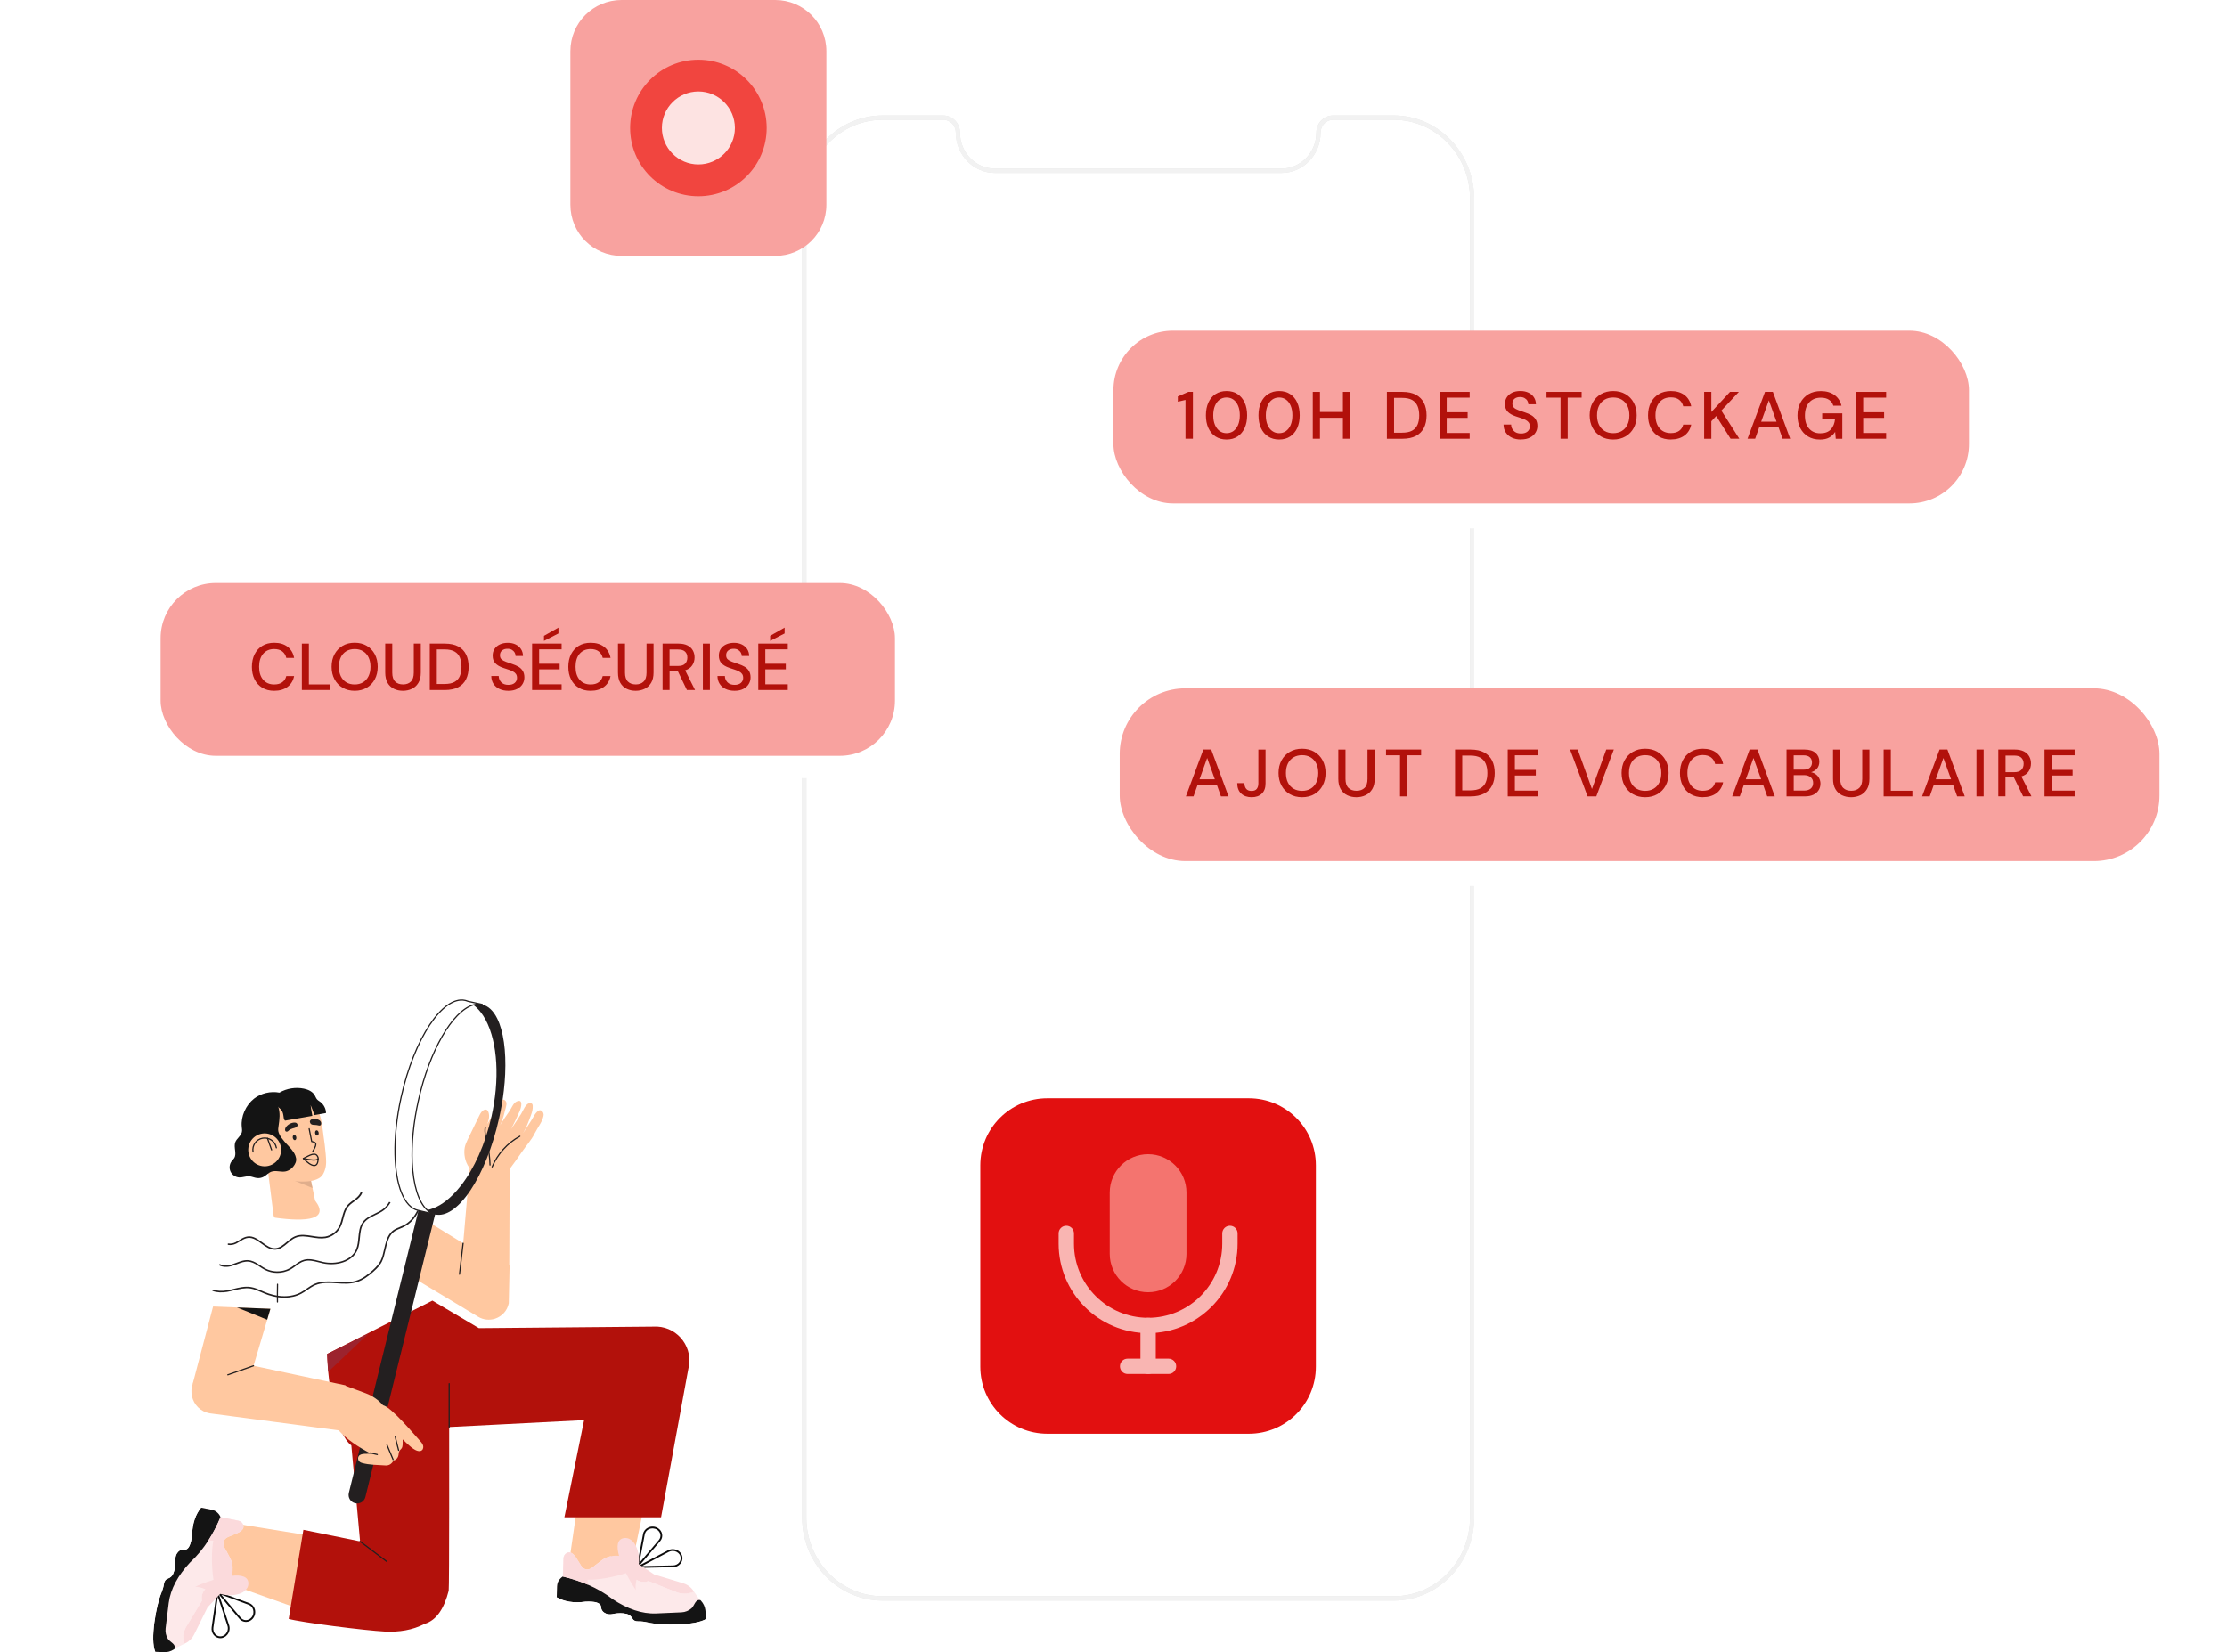 <?xml version="1.0" encoding="UTF-8"?> <svg xmlns="http://www.w3.org/2000/svg" xmlns:xlink="http://www.w3.org/1999/xlink" id="Calque_2" data-name="Calque 2" viewBox="0 0 560.71 416.09"><defs><style> .cls-1 { fill: #f4746f; } .cls-1, .cls-2, .cls-3, .cls-4 { fill-rule: evenodd; } .cls-5 { fill: #ffc8a0; } .cls-6 { fill: #231f20; } .cls-2 { fill: #f1453f; } .cls-7 { opacity: .8; } .cls-7, .cls-8, .cls-9, .cls-10, .cls-11, .cls-12 { fill: #fff; } .cls-13 { fill: #9c232e; } .cls-14 { fill: #fbdadc; } .cls-15 { fill: #fde9ea; } .cls-16 { fill: #0c0b0b; } .cls-17 { fill: #141414; } .cls-18 { fill: none; stroke: #231f1f; stroke-linecap: round; stroke-linejoin: round; stroke-width: .3px; } .cls-3 { fill: #f9b5b2; } .cls-19 { fill: #b2110b; } .cls-9 { filter: url(#drop-shadow-1); } .cls-10 { filter: url(#drop-shadow-3); } .cls-11 { filter: url(#drop-shadow-2); } .cls-12 { filter: url(#drop-shadow-4); } .cls-4 { fill: #fde3e2; } .cls-20 { opacity: .7; } .cls-21 { fill: #d5d5d5; } .cls-22 { fill: #e0ae8c; } .cls-23 { fill: #f8a29f; } .cls-24 { fill: #fef6f7; } .cls-25 { fill: #e21010; } </style><filter id="drop-shadow-1" x="235.71" y="50.5" width="300" height="138" filterUnits="userSpaceOnUse"><feOffset dx="0" dy="8"></feOffset><feGaussianBlur result="blur" stdDeviation="18.29"></feGaussianBlur><feFlood flood-color="#000" flood-opacity=".75"></feFlood><feComposite in2="blur" operator="in"></feComposite><feComposite in="SourceGraphic"></feComposite></filter><filter id="drop-shadow-2" x="0" y="116.79" width="264" height="131" filterUnits="userSpaceOnUse"><feOffset dx="0" dy="7.37"></feOffset><feGaussianBlur result="blur-2" stdDeviation="16.86"></feGaussianBlur><feFlood flood-color="#000" flood-opacity=".75"></feFlood><feComposite in2="blur-2" operator="in"></feComposite><feComposite in="SourceGraphic"></feComposite></filter><filter id="drop-shadow-3" x="259.71" y="140.5" width="301" height="138" filterUnits="userSpaceOnUse"><feOffset dx="0" dy="8"></feOffset><feGaussianBlur result="blur-3" stdDeviation="18.29"></feGaussianBlur><feFlood flood-color="#000" flood-opacity=".75"></feFlood><feComposite in2="blur-3" operator="in"></feComposite><feComposite in="SourceGraphic"></feComposite></filter><filter id="drop-shadow-4" x="144.98" y="27.77" width="65" height="57" filterUnits="userSpaceOnUse"><feOffset dx="0" dy="2.57"></feOffset><feGaussianBlur result="blur-4" stdDeviation="5.87"></feGaussianBlur><feFlood flood-color="#000" flood-opacity=".75"></feFlood><feComposite in2="blur-4" operator="in"></feComposite><feComposite in="SourceGraphic"></feComposite></filter></defs><g id="Calque_1-2" data-name="Calque 1"><g><path class="cls-5" d="M136.85,280.57c-.03-.54-.59-1.11-1.08-.93-.9.34-1.5,1.78-1.99,2.52-.71,1.07-1.41,2.16-2.09,3.25.87-1.49,1.34-2.8,1.95-4.43.3-.8.56-1.64.49-2.52-.01-.17-.05-.35-.16-.47-.11-.12-.27-.17-.42-.18-1.18-.08-1.83,1.92-2.34,2.71-.82,1.29-1.67,2.57-2.53,3.84.79-1.5,1.52-3.03,2.19-4.6.38-.88.93-3.16-.81-2.35-.85.4-1.3,1.74-1.82,2.46-.83,1.15-1.61,2.33-2.35,3.54.78-1.45,1.08-3.07,1.51-4.68.1-.38.19-.79.06-1.18-.13-.39-.57-.73-.94-.61-.23.08-.37.3-.49.51-1.07,1.9-2.2,3.76-3.33,5.62.35-.96.62-1.92.31-2.9-.1-.3-.27-.63-.58-.72-.16-.05-.33-.02-.48.04-.64.24-.99.89-1.29,1.5-.98,1.98-1.95,3.98-2.9,5.98-.3.63-.6,1.28-.74,1.98-.32,1.63.06,3.64,1.09,5.06.05.07.11.14.17.21h-.03s-1.63,18.9-1.63,18.9l-11.17-6.87c-4.01-2.97-8.36,11.35-8.36,11.35l22.98,13.82.32.2c1.35.81,2.88.92,4.23.49,1.69-.55,3.09-1.95,3.48-3.9l.21-9.68-.09.03.11-24.16c1.06-1.44,2.12-2.89,3.12-4.37,1.08-1.59,2.34-2.87,3.21-4.66.59-1.21,2.28-3.37,2.21-4.8Z"></path><path class="cls-18" d="M123.91,293.87c1.37-3.26,3.87-6.02,6.98-7.71"></path><path class="cls-18" d="M122.19,283.86c-.24,1.35.17,2.72.48,4.05.42,1.8.65,3.64.71,5.49"></path><path class="cls-5" d="M80.1,406.9l-24.63-8.78h0s.47-14.94.47-14.94c0,0,21.53,3.47,24.37,3.93l-.21,19.79Z"></path><g><path class="cls-16" d="M64.18,405.34c-.2-.75-.71-1.33-1.4-1.59l-5.34-1.97-1.71-.63-.63-.23c-.07-.03-.16-.01-.22.03-.02.01-.03.03-.04.05-.02.03-.03.05-.04.08-.01.06,0,.11.03.16,0,0,.01.02.02.03l.3.36.06.07,5.06,5.99c.42.5,1,.77,1.64.78.65,0,1.28-.29,1.73-.81.55-.64.75-1.5.54-2.32ZM63.77,406.4c-.07.35-.23.69-.47.96-.36.42-.87.66-1.39.66-.5,0-.96-.22-1.3-.62l-4.88-5.78,6.89,2.54c.55.2.96.67,1.12,1.28.08.32.09.64.03.95Z"></path><path class="cls-16" d="M57.68,409.27l-2.49-7.55-.03-.1-.11-.32-.08-.24s-.05-.09-.08-.11c-.04-.03-.09-.05-.15-.04-.1,0-.18.08-.2.18h0s0,.06,0,.06l-.22,1.51-1.03,7.17c-.1.71.09,1.42.53,1.94.4.48.96.76,1.57.79.74.03,1.43-.31,1.9-.94.51-.67.65-1.55.39-2.35ZM57.33,410.49c-.06.31-.19.6-.39.86-.38.5-.94.78-1.53.76-.48-.02-.93-.24-1.25-.63-.36-.43-.51-1.01-.43-1.59l1.12-7.79,2.41,7.31c.12.35.14.72.06,1.08Z"></path><path class="cls-15" d="M59.47,386.24c-.06.02-.12.05-.18.07l-1.7.7c-.63.27-1.06.63-1.24,1.1-.25.62-.07,1.42.62,2.44l.99,1.9c.37.72.59,1.52.63,2.34l-3.46,2.7-1.27.99-1.87,1.46c-.1.08-.2.17-.29.26-.66.68-.99,1.65-.87,2.62l.04.32-3.91,6.45c-.75,1.23-.99,2.73-.67,4.12l.07.29-1.76.85-.68.44-.17.11c-.75.48-1.61.72-2.46.68l-2.18-.1c-1.35-3.01.23-11.68,1.5-14.74.31-.75.56-1.53.68-2.33.11-.75.44-1.19.97-1.35.59-.19,1.1-.62,1.36-1.22.44-1.03.57-2.1.57-3.18-.1-1.07.18-1.83.73-2.39.39-.4.94-.57,1.47-.5,1.16.14,1.7-1.39,1.98-3.61.09-3.09.92-5.33,2.27-6.97l2.71.54c.15.03.29.07.43.12,0,0,0,0,.01,0,.04.01.07.03.11.04.03.01.07.03.1.05.04.02.09.04.13.06.04.02.07.04.11.06.11.06.22.14.32.22.03.03.07.05.1.08.38.32.69.73.89,1.22l4.52.91c.53.11.98.47,1.17,1.01.34.92-.34,1.65-1.76,2.24Z"></path><path class="cls-17" d="M55.53,382.08c-.88,2.07-1.88,4.05-3.08,5.9-1.3,2.01-2.81,3.87-4.61,5.53-3.04,3.26-4.9,6.66-5.36,10.21-.28,2.26-.54,4.39-.78,6.34-.11.95.09,1.9.57,2.67.52.83,2.21,1.35,1.64,2.57l-.17.11c-.75.48-1.61.72-2.46.68l-2.18-.1c-1.35-3.01.23-11.68,1.5-14.74.31-.75.56-1.53.68-2.33.11-.75.44-1.19.97-1.35.59-.19,1.1-.62,1.36-1.22.44-1.03.57-2.1.57-3.18-.1-1.07.18-1.83.73-2.39.39-.4.94-.57,1.47-.5,1.16.14,1.7-1.39,1.98-3.61.09-3.09.92-5.33,2.27-6.97l2.71.54c.15.03.29.07.43.12,0,0,0,0,.01,0,.04.01.07.03.11.04.03.01.07.03.1.05.04.02.09.04.13.06.04.02.07.04.11.06.04.02.07.04.11.07.01,0,.03.02.04.03,0,0,.01,0,.02.01.01,0,.03.02.04.03.03.03.07.05.1.08.03.03.07.05.1.08.38.32.69.73.89,1.22Z"></path><path class="cls-8" d="M50.62,379.69c-1.35,1.64-2.18,3.88-2.27,6.97-.28,2.22-.82,3.75-1.98,3.61-.53-.07-1.08.1-1.47.5-.54.56-.83,1.32-.73,2.39,0,1.09-.13,2.16-.57,3.18-.26.6-.77,1.03-1.36,1.22-.52.17-.86.6-.97,1.35-.11.81-.37,1.59-.68,2.33-1.28,3.06-2.85,11.73-1.5,14.74l-1.57-.07c-.26-.01-.52-.04-.77-.09-1.15-.23-1.54-.72-2.32-1.65-.51-.61-.51-1.54,0-2.18l1.31-1.64c.43-.53.5-1.29.2-1.88l-.55-1.08c-.3-.58-.23-1.32.17-1.85l1.63-2.15c.4-.53.47-1.26.17-1.85l-.49-.96c-.34-.66-.21-1.48.31-2.01l1.05-1.07c.48-.49.63-1.24.38-1.87l-.66-1.66c-.22-.57-.13-1.23.24-1.72l1.66-2.15c.41-.53.48-1.27.18-1.86l-.49-.96c-.33-.65-.21-1.47.3-2l1.02-1.05c.5-.52.63-1.33.32-1.97l-.31-.63c-.39-.8-.09-1.8.66-2.24l1.61-.95c1.31-.78,2.2-1.02,3.56-.44l3.94,1.69Z"></path><path class="cls-14" d="M58.34,396.87c.2-.68.28-1.39.24-2.08-.05-.82-.26-1.61-.63-2.34l-.99-1.9c-.68-1.02-.86-1.82-.62-2.44.18-.47.61-.83,1.24-1.1l1.7-.7c.06-.02.12-.05.18-.07,1.41-.59,2.09-1.32,1.76-2.24-.2-.53-.65-.9-1.17-1.01l-4.52-.91c-.88,2.07-1.88,4.05-3.08,5.9.39,0,.82.02,1.27.03-.52,2.72-.44,6.7.03,9.86-2.15.66-4.02,1.43-4.66,1.8.64-.15,1.68.19,2.59.53-.66.68-.99,1.65-.87,2.62l.04.32-3.91,6.45c-.75,1.23-.99,2.73-.67,4.12l.07.29.39-.19c.92-.44,1.68-1.21,2.15-2.17l3.37-6.82,2.61-2.78.6-.63c1.09.3,2.18.48,3.42.29.81-.12,1.63-.3,2.32-.73.7-.43,1.26-1.14,1.33-1.96.16-2-1.75-2.42-4.2-2.16Z"></path></g><path class="cls-5" d="M79.33,302.36l-.05-.25-1.48-7.18-10.73-3.18,1.83,14.51.05.37c8.67,1.24,13.97.39,10.39-4.26Z"></path><path class="cls-8" d="M108.87,327.56l-26.5,13.43-1.02-3.34c-.49-1.6-1.55-2.96-2.98-3.82-2.95-1.78-5.77-3.92-8.45-6.38-.31-.29-.63-.58-.94-.88-.15-.14-.29-.28-.44-.42-.89-.87-1.77-1.77-2.64-2.7l-5.96-12.46c.67-.79,1.45-1.49,2.31-2.08l4.36-1.74.07-.03c11.27,3.53,18.02.36,13.84-5.53l4.81-1.92,6.5,6.21,2.64.85c2.33.75,3.96,2.85,4.12,5.29l.32,4.98,4.94,6.09c.22.27.46.52.72.74l4.3,3.7Z"></path><polygon class="cls-5" points="166.13 360.24 158.18 398.48 142.89 396.2 148.76 355.72 166.13 360.24"></polygon><path class="cls-8" d="M106.08,305.11l-4.11,15.43-6.45-1.83-.39-.11-3.8-1.08-1.39-2.58-.23-.42-3.53-6.57-.25-.47-3.55-6.61c1.86-1.86,4.87-1.62,8.49-.6.12.03.24.07.36.1,2.09.61,4.38,1.46,6.77,2.31.12.04.24.09.36.13,2.18.77,4.44,1.52,6.71,2.07.12.03.25.06.37.09.21.05.43.1.64.14Z"></path><path class="cls-19" d="M173.28,344.87l-6.84,37.25h-24.34l4.96-24.47-33.97,1.74s.05,40.57-.12,41.22c-1.12,4.38-2.99,7.43-6.05,8.34-3.1,1.61-6.47,2.11-10.02,1.94-4.78-.23-21.26-2.32-24.21-3.18l3.7-22.43,14.27,2.91-2.2-24.16c-4.04-3.15-5.9-15.52-6.09-23.05l26.5-13.43,11.71,6.94,44.89-.4c5.44.29,9.23,5.51,7.81,10.77Z"></path><polygon class="cls-22" points="78.21 297.04 72.21 296.57 78.68 299.2 78.21 297.04"></polygon><polygon class="cls-13" points="82.64 345.48 92.85 335.8 82.37 340.99 82.64 345.48"></polygon><g><path class="cls-16" d="M160.5,394.6c-.09-.04-.14-.14-.12-.24l1.53-8.04c.14-.73.63-1.32,1.34-1.64.77-.34,1.66-.29,2.38.15.58.36.98.93,1.08,1.57.1.63-.07,1.25-.5,1.74l-5.44,6.4c-.05.05-.11.08-.18.08-.03,0-.06,0-.09-.02ZM163.42,385.09c-.58.26-.97.74-1.08,1.32l-1.37,7.21,4.9-5.76c.34-.39.48-.89.4-1.38-.08-.51-.4-.97-.87-1.26-.32-.19-.67-.29-1.03-.31-.32-.01-.64.05-.94.18Z"></path><path class="cls-16" d="M160.43,394.72c-.03-.1.02-.2.11-.25l7.65-4.03c.74-.39,1.63-.39,2.38,0,.69.36,1.14.99,1.24,1.72.08.61-.11,1.21-.52,1.68-.45.52-1.11.83-1.83.84l-8.82.2s0,0-.01,0c-.1,0-.18-.07-.21-.17ZM168.4,390.83l-6.81,3.59,7.87-.18c.59-.01,1.14-.26,1.5-.69.33-.38.47-.85.41-1.33-.07-.59-.44-1.09-1-1.38-.29-.15-.6-.23-.92-.24-.36-.01-.72.07-1.05.24Z"></path><path class="cls-15" d="M177.89,407.66c-2.75,1.83-11.56,1.71-14.79.95-.79-.19-1.6-.3-2.41-.28-.76.02-1.24-.24-1.5-.73-.29-.55-.79-.98-1.43-1.14-1.08-.27-2.16-.22-3.24-.04-1.04.28-1.84.12-2.47-.32-.46-.32-.71-.83-.74-1.37-.05-1.16-1.65-1.45-3.89-1.36-3.07.42-5.41-.03-7.25-1.09l.09-2.76c0-.15.02-.3.05-.45,0,0,0,0,0,0,0-.02,0-.04.01-.06,0-.02,0-.04.01-.06,0-.04.02-.07.03-.11.01-.05.03-.09.04-.14.01-.03.02-.06.03-.09,0-.01,0-.02.01-.03,0-.01,0-.02.01-.03.01-.03.02-.06.03-.09.02-.04.03-.08.05-.12.02-.04.04-.08.06-.11.02-.04.04-.08.06-.11.25-.42.61-.8,1.05-1.08l.15-4.61c.02-.53.31-1.04.8-1.32.85-.48,1.68.07,2.5,1.36.03.05.07.11.1.16l.97,1.56c.37.58.8.94,1.29,1.04.65.14,1.41-.17,2.31-1.01l1.71-1.29c.65-.49,1.4-.83,2.2-1.01l3.24,2.97,1.18,1.09,1.75,1.6c.1.09.2.17.31.25.78.54,1.79.71,2.73.43l.31-.09,7.01,2.79c1.34.53,2.85.52,4.18-.02l.27-.11,1.13,1.6.55.6.14.15c.6.66.97,1.46,1.08,2.32l.26,2.17Z"></path><path class="cls-17" d="M177.89,407.66c-2.75,1.83-11.56,1.71-14.79.95-.79-.19-1.6-.3-2.41-.28-.76.02-1.24-.24-1.5-.73-.29-.55-.79-.98-1.43-1.14-1.08-.27-2.16-.22-3.24-.04-1.04.28-1.84.12-2.47-.32-.46-.32-.71-.83-.74-1.37-.05-1.16-1.65-1.45-3.89-1.36-3.07.42-5.41-.03-7.25-1.09l.09-2.76c0-.15.02-.3.05-.45,0,0,0,0,0,0s0,0,0,0c0-.02,0-.04.01-.06,0-.02,0-.04.01-.06,0-.04.02-.07.03-.11.01-.05.03-.09.04-.14.01-.03.02-.06.03-.09,0-.01,0-.02.01-.03,0-.01,0-.02.01-.03.01-.03.02-.06.03-.09.02-.04.03-.08.05-.12.02-.04.04-.08.06-.11.02-.04.04-.08.06-.11.25-.42.61-.8,1.05-1.08,2.19.52,4.31,1.19,6.33,2.06,2.2.95,4.28,2.14,6.21,3.64,3.72,2.46,7.37,3.74,10.95,3.6,2.28-.1,4.42-.19,6.38-.28.95-.04,1.85-.4,2.54-1.01.74-.65.97-2.41,2.26-2.04l.14.15c.6.66.97,1.46,1.08,2.32l.26,2.17Z"></path><path class="cls-8" d="M178.11,410c-.04,1.17-.46,1.64-1.24,2.56-.51.61-1.43.76-2.15.36l-1.83-1.02c-.6-.33-1.35-.28-1.89.12l-.97.72c-.53.39-1.26.45-1.85.14l-2.39-1.25c-.59-.31-1.32-.25-1.85.14l-.86.65c-.59.44-1.43.45-2.04.02l-1.23-.86c-.56-.39-1.32-.42-1.9-.06l-1.53.92c-.52.32-1.19.33-1.73.04l-2.39-1.28c-.59-.32-1.33-.26-1.86.13l-.87.65c-.59.44-1.42.45-2.03.03l-1.2-.83c-.6-.41-1.41-.41-2,.01l-.57.41c-.72.51-1.76.39-2.32-.28l-1.2-1.43c-.98-1.16-1.37-2-1.02-3.44l1.02-4.17c1.84,1.06,4.18,1.51,7.25,1.09,2.24-.09,3.83.19,3.89,1.36.02.54.27,1.05.74,1.37.64.44,1.43.6,2.47.32,1.07-.18,2.15-.23,3.24.04.64.16,1.14.59,1.43,1.14.25.49.73.75,1.5.73.81-.02,1.62.1,2.41.28,3.23.75,12.04.88,14.79-.95l.19,1.57c.03.26.04.52.03.77Z"></path><path class="cls-14" d="M174.49,400.48c-.59-.83-1.47-1.45-2.49-1.76l-7.28-2.2-3.17-2.12-.72-.48c.11-1.13.11-2.23-.28-3.42-.25-.78-.57-1.56-1.1-2.17-.54-.62-1.33-1.05-2.15-.99-2,.17-2.1,2.13-1.44,4.5-.71-.09-1.41-.05-2.09.1-.8.18-1.55.52-2.2,1.01l-1.71,1.29c-.89.84-1.66,1.15-2.31,1.01-.49-.1-.92-.46-1.29-1.04l-.97-1.56c-.03-.06-.07-.11-.1-.16-.82-1.3-1.65-1.85-2.5-1.36-.49.28-.78.79-.8,1.32l-.15,4.6c2.19.52,4.31,1.19,6.33,2.06-.05-.39-.11-.81-.18-1.26,2.77.07,6.68-.67,9.72-1.66,1,2.01,2.08,3.72,2.54,4.3-.26-.61-.09-1.68.09-2.64.78.54,1.79.71,2.73.43l.31-.09,7.01,2.79c1.34.53,2.85.52,4.18-.02l.27-.11-.25-.35Z"></path></g><line class="cls-18" x1="90.66" y1="388.2" x2="97.36" y2="393.25"></line><line class="cls-18" x1="116.6" y1="313.12" x2="115.69" y2="320.9"></line><line class="cls-18" x1="113.09" y1="359.4" x2="113.09" y2="348.47"></line><path class="cls-5" d="M81.44,285.97c.23,1.54.43,3.09.56,4.64.12,1.44.26,2.77-.24,4.16-.23.64-.54,1.3-1.09,1.71-.56.43-1.24.68-1.92.84-.39.09-.8.15-1.2.19-.14.01-.29.03-.43.03-1.12.07-2.33.03-3.43-.19-1.08-.22-2.1-.65-3.12-1.06-2.01-.8-3.94-1.89-5.53-3.4-2.01-1.9-3.5-4.68-3.71-7.5-.18-2.39.58-4.88,2.2-6.59,1.47-1.55,3.61-2.48,5.6-3.08,1.05-.32,2.31-.38,3.4-.44,1.63-.09,3.05.16,4.54.84,1.36.63,2.48,2.41,3.09,3.73.85,1.84,1,4.13,1.29,6.11Z"></path><path class="cls-6" d="M74.6,286.4c.06.36-.08.69-.33.74-.25.04-.5-.22-.56-.58-.06-.36.08-.69.33-.74.25-.04.5.22.56.58Z"></path><path class="cls-6" d="M80.23,285.25c.06.36-.08.69-.33.74s-.5-.22-.56-.58c-.06-.36.08-.69.33-.74.25-.04.5.22.56.58Z"></path><path class="cls-6" d="M73.72,284.18c.25-.07.5-.11.74-.23.23-.11.44-.32.46-.57.03-.29-.19-.56-.47-.64-.12-.03-.25-.04-.38-.03-.85.05-1.65.52-2.13,1.22-.24.36-.29,1.19.36,1.06.2-.04.37-.28.53-.39.27-.19.57-.33.89-.42Z"></path><path class="cls-6" d="M78.04,282.57c.02.23.15.45.34.57.27.17.62.15.94.17.28.01.57.05.84.12.13.03.27.07.39.04.14-.04.25-.17.29-.31.09-.27,0-.59-.18-.81-.18-.22-.45-.37-.73-.45-.59-.19-1.98-.25-1.91.69Z"></path><path class="cls-17" d="M70.05,278.69c.1.27.36.42.57.61.44.4.65,1,.73,1.6.06.47.07,1.01.42,1.32.03,0,.06,0,.09-.01l6.78-1.19c-.17-.9-.33-1.81-.44-2.72.36.83.65,1.61.95,2.47.04,0,.02.06.06.05l2.87-.51c0-1.08-.58-2.17-1.44-2.81-.28-.21-.6-.38-.83-.65-.25-.3-.38-.68-.57-1.02-.56-.95-1.65-1.43-2.7-1.65-2.1-.44-4.33-.08-6.19.99-2.18-.42-4.63.14-6.38,1.51-2.07,1.63-3.36,4.46-3.1,7.09.05.46.13.92.02,1.36-.23.99-1.3,1.58-1.65,2.54-.47,1.27.44,2.82-.26,3.97-.17.29-.43.51-.64.78-.57.74-.69,1.79-.29,2.64.39.84,1.28,1.43,2.21,1.47.84.03,1.65-.35,2.48-.29.66.04,1.28.36,1.95.44.57.07,1.16-.04,1.67-.31.69-.36,1.22-1.01,1.94-1.28,1.1-.41,2.34.12,3.49-.06,1.02-.16,1.89-.87,2.41-1.76.18-.31.32-.65.36-1.01.05-.41-.05-.82-.19-1.21-.46-1.19-1.41-2.06-2.25-2.99-.75-.83-1.85-2.07-2.05-3.2-.07-.41,0-.82.06-1.23.25-1.67.47-3.36-.09-4.96Z"></path><circle class="cls-5" cx="66.65" cy="289.58" r="4.14" transform="translate(-230.43 282.85) rotate(-75.74)"></circle><path class="cls-18" d="M63.71,290.1c-.29-1.62.8-3.17,2.42-3.45,1.62-.29,3.17.8,3.45,2.42"></path><path class="cls-18" d="M77.84,284.27l.64,3.22c.78.17,1.73.17.26,2.48"></path><path class="cls-18" d="M76.38,291.75c2,2.07,3.79,2.72,3.71-.19-.54-1.74-2.22-.53-3.71.19Z"></path><path class="cls-18" d="M80.1,291.84c-.5.53-2.04.27-3.72-.09"></path><line class="cls-18" x1="67.34" y1="286.68" x2="68.38" y2="289.58"></line><path class="cls-6" d="M105.42,304.61l-17.59,71.37c-.28,1.15.42,2.32,1.57,2.6h0c1.15.28,2.32-.42,2.6-1.57l17.55-71.18-4.13-1.21Z"></path><path class="cls-5" d="M106.48,363.93c-.16-.45-.5-.82-.83-1.17-1.06-1.11-7.01-8.33-9.22-8.87-1.17-1.35-2.66-2.38-4.33-3l-5.11-1.9.02-.1-30.69-6.52-5.49,3.36c-.06.03-.11.07-.17.1-4.21,2.77-2.74,9.31,2.24,10.12l32.37,4.28c1.92,2.17,4.91,4.22,8.17,5.89-.84.06-2.59-.21-3.12.61-.22.35-.22.82.01,1.16.18.28.49.45.8.54,1.82.53,3.97.49,5.85.63,1.07.08,1.61-.42,2.17-1.27.48-.08.86-.47,1.06-.91.2-.44.12-1.04.34-1.44.19-.35.58-.54.72-.98.1-.32.11-.65.11-.98,0-.32,0-.64,0-.97.57.57,1.02.98,1.21,1.15.62.56,1.24,1.12,1.97,1.51.52.28,1.21.45,1.66.08.37-.3.43-.87.27-1.33Z"></path><path class="cls-5" d="M68.99,326.57l-.23.78-.67,2.27-5.19,17.51-14.37,1.34,5.13-19.46,3.3-12.02c.36-2.18,1.3-4.15,2.66-5.76.71-.84,1.54-1.59,2.45-2.21,1.35-.91,2.89-1.55,4.55-1.86.06-.01.12-.02.17-.03.06-.01.12-.02.19-.03.73-.29,3.66,6.6,3.82,6.78l-1.81,12.69Z"></path><path class="cls-8" d="M73,313.01l-3.08,14.43-.48,2.23-1.36-.06s-15.47-.61-15.47-.61c1.43-5.21,2.36-11.29,5.1-15.97,1.02-1.75,2.68-3.26,4.35-4.39,1.35-.91,6.83-2.39,6.83-2.39l4.1,6.76h0Z"></path><g><path class="cls-6" d="M91.22,300.37c-.09.23-.2.45-.34.66-.44.67-1.1,1.15-1.73,1.61-.15.11-.29.21-.44.32-.33.25-.71.56-1.02.94-.66.81-.92,1.82-1.2,2.89-.08.32-.17.65-.27.98-.02.06-.04.12-.06.18-.16.49-.32.89-.52,1.25-.75,1.36-2.16,2.37-3.69,2.62-1.13.19-2.3,0-3.43-.18-1.45-.24-2.83-.46-4.1.07-.6.25-1.12.65-1.6,1.05-.13.11-.27.22-.4.34-.91.77-1.84,1.57-3.06,1.64-.06,0-.12,0-.18,0-1.26,0-2.33-.78-3.37-1.54-1.11-.81-2.16-1.57-3.39-1.43-.64.07-1.22.4-1.75.72-.09.05-.18.11-.26.16-.29.18-.59.37-.9.53-.65.33-1.41.47-2.04.35-.1-.02-.17-.12-.15-.22.02-.1.12-.17.22-.15.54.1,1.23-.03,1.8-.32.3-.15.59-.33.87-.51.09-.06.18-.11.27-.17.54-.33,1.18-.69,1.9-.78,1.37-.16,2.53.69,3.65,1.5,1.08.79,2.1,1.54,3.3,1.46,1.09-.07,1.94-.79,2.84-1.55.13-.11.27-.23.41-.34.5-.42,1.06-.84,1.7-1.11,1.37-.57,2.86-.33,4.3-.1,1.1.18,2.23.36,3.3.18,1.42-.24,2.73-1.17,3.42-2.43.2-.37.38-.8.54-1.36.02-.06.04-.12.05-.18.07-.26.14-.52.21-.78.28-1.06.56-2.16,1.28-3.04.33-.41.73-.73,1.08-1,.15-.11.29-.22.44-.33.63-.46,1.23-.89,1.63-1.51.12-.18.21-.36.29-.56.12.03.24.07.36.1Z"></path><path class="cls-6" d="M98.35,302.81c-.43.77-.98,1.44-1.65,1.95-.66.51-1.43.88-2.17,1.23-.37.18-.75.36-1.11.56-.84.46-1.39.91-1.79,1.46-.75,1.03-.87,2.31-1,3.67-.1,1.03-.2,2.1-.6,3.07,0,.02-.02.05-.03.07-.02.04-.04.09-.06.13-.64,1.37-1.87,2.41-3.57,2.98-1.53.52-3.37.61-5.04.25-.34-.07-.7-.16-1.04-.25-1.23-.31-2.5-.64-3.69-.3-.79.22-1.45.71-2.15,1.22-.38.27-.76.56-1.17.8-.54.32-1.14.55-1.76.71-.55.14-1.13.21-1.69.21-1.08,0-2.16-.25-3.11-.73-.47-.24-.93-.54-1.36-.83-.75-.5-1.47-.97-2.28-1.17-.13-.03-.27-.06-.41-.08-1.04-.13-2.03.25-3.07.65-.4.15-.81.31-1.22.43-1.1.33-2.29.29-3.12-.12-.09-.05-.13-.16-.09-.25.05-.09.16-.13.25-.09.74.36,1.83.4,2.84.09.4-.12.8-.27,1.19-.42,1.04-.4,2.12-.81,3.25-.67.16.02.31.05.46.09.87.22,1.64.73,2.39,1.22.43.28.87.58,1.33.81,1.36.69,3.01.87,4.54.49.59-.14,1.14-.37,1.66-.67.39-.23.77-.51,1.14-.78.7-.51,1.41-1.03,2.27-1.27,1.29-.37,2.61-.03,3.89.3.34.09.68.17,1.02.25,3.05.66,6.97-.22,8.24-3.15,0-.02.02-.04.02-.06.01-.03.02-.05.03-.08.36-.89.45-1.9.54-2.88.13-1.35.26-2.74,1.07-3.85.43-.6,1.02-1.08,1.92-1.57.37-.2.75-.39,1.13-.57.73-.35,1.48-.71,2.11-1.19.61-.47,1.12-1.07,1.52-1.78.12.04.24.09.36.13Z"></path><path class="cls-6" d="M105.43,304.97c-.85,1.81-2.15,3.22-3.7,4-.32.16-.65.29-.96.43-.4.16-.82.34-1.2.55-.41.23-.76.54-1.06.93-.79,1.02-1.12,2.47-1.44,3.86-.25,1.1-.49,2.14-.93,3.01-.01.03-.03.05-.04.08-.17.32-.37.61-.58.89-.44.57-.96,1.07-1.48,1.53-1.11.99-2.62,2.2-4.43,2.71-1.57.44-3.23.34-4.84.23-1.92-.12-3.73-.23-5.4.48-.7.3-1.35.75-1.98,1.18-.49.34-1.01.7-1.55.98-1.23.65-2.67.99-4.22.99-.5,0-1.01-.03-1.53-.1-.48-.06-.98-.16-1.49-.28-.68-.17-1.36-.39-2.02-.67-.28-.11-.56-.24-.83-.36-.87-.38-1.76-.77-2.69-.91-1.37-.21-2.78.13-4.14.46-.57.14-1.15.28-1.73.38-1.32.23-2.61.16-3.63-.22-.1-.04-.15-.14-.11-.24.04-.1.14-.15.24-.11.96.35,2.18.42,3.43.2.57-.1,1.15-.24,1.71-.38,1.39-.34,2.84-.69,4.28-.47.98.15,1.9.55,2.79.94.27.12.54.24.82.35.65.27,1.31.48,1.97.65.49.12.97.21,1.44.28,2.06.27,3.97-.02,5.53-.84.52-.28,1.03-.62,1.51-.96.64-.44,1.31-.9,2.04-1.22,1.75-.76,3.7-.63,5.57-.52,1.58.1,3.21.2,4.72-.22,1.74-.49,3.2-1.66,4.28-2.63.46-.42.93-.86,1.33-1.36.24-.3.46-.62.65-.96.02-.03.03-.05.04-.07.42-.83.66-1.84.9-2.92.33-1.44.66-2.92,1.5-4.01.33-.43.72-.77,1.17-1.03.4-.23.83-.4,1.24-.57.31-.13.64-.26.94-.41,1.46-.73,2.68-2.05,3.5-3.75.12.03.25.06.37.09Z"></path></g><path class="cls-18" d="M69.86,327.9c-.02-1.49-.02-2.98.02-4.47"></path><path class="cls-18" d="M99.52,361.82c0,.2.84,3.42.84,3.42"></path><line class="cls-18" x1="97.43" y1="363.9" x2="98.97" y2="367.58"></line><line class="cls-18" x1="93.25" y1="365.91" x2="95" y2="366.32"></line><line class="cls-18" x1="63.83" y1="343.97" x2="57.36" y2="346.24"></line><g><path class="cls-6" d="M127.19,270.51c-.06,1.35-.18,2.74-.34,4.17-.26,2.24-.66,4.57-1.19,6.95-1.63,7.32-4.25,13.69-7.17,18.08-1.55,2.33-3.18,4.1-4.8,5.15-1.41.92-2.8,1.28-4.1,1l-.14-.03c-.71-.18-1.35-.55-1.93-1.08,0,0,0,0,0,0,0,0,0,0,0,0,2.21-.41,4.45-1.78,6.56-3.91.68-.68,1.34-1.44,1.99-2.27,3.3-4.25,6.11-10.36,7.68-17.41.5-2.26.85-4.49,1.05-6.64.11-1.19.18-2.36.2-3.5.09-4.51-.5-8.56-1.67-11.79h0c-.02-.05-.04-.11-.06-.16-.6-1.62-1.35-3.02-2.24-4.15-.56-.72-1.18-1.34-1.85-1.83-.04,0-.07.01-.11.02.03,0,.06-.02.08-.02.76-.22,1.51-.27,2.23-.11,1.56.34,2.84,1.58,3.8,3.51,1.57,3.15,2.28,8.14,2.01,14.03Z"></path><path class="cls-8" d="M121.39,252.97c-.72-.16-1.47-.12-2.23.11-.03,0-.06.02-.08.02-5.15,1.6-10.93,11.43-13.75,24.09-1.26,5.64-1.74,11.02-1.54,15.56.25,5.63,1.55,9.98,3.74,11.98,0,0,0,0,0,0,0,0,0,0,0,0,.58.53,1.23.9,1.93,1.08l-4.16-.97c-3.61-.79-5.69-6.38-5.85-14.15-.09-4.32.41-9.3,1.58-14.52,3.26-14.61,10.45-25.45,16.07-24.23.24.05.46.12.69.22l3.62.79Z"></path><path class="cls-18" d="M121.39,252.97c-.72-.16-1.47-.12-2.23.11-.03,0-.06.02-.08.02-5.15,1.6-10.93,11.43-13.75,24.09-1.26,5.64-1.74,11.02-1.54,15.56.25,5.63,1.55,9.98,3.74,11.98,0,0,0,0,0,0,0,0,0,0,0,0,.58.53,1.23.9,1.93,1.08l-4.16-.97c-3.61-.79-5.69-6.38-5.85-14.15-.09-4.32.41-9.3,1.58-14.52,3.26-14.61,10.45-25.45,16.07-24.23.24.05.46.12.69.22l3.62.79Z"></path></g><polygon class="cls-17" points="68.08 329.62 59.66 329.28 67.27 332.36 68.08 329.62"></polygon><line class="cls-24" x1="105.43" y1="322.63" x2="108.87" y2="308.36"></line></g><g><g><path class="cls-8" d="M190.86,87.28c.16.07.35.14.54.2.31.1.64.17.94.15.5-.02.9-.29.9-1.07v-13.28c0-.78-.4-1.05-.9-1.07-.3-.01-.63.06-.94.15-.2.06-.38.13-.54.2-.48.21-.69.68-.69,1.19v11.98c0,.63.04,1.26.69,1.54Z"></path><path class="cls-8" d="M190.86,128.07c.16.12.35.25.54.36.31.17.64.3.94.27.5-.04.9-.52.9-1.93v-23.9c0-1.41-.4-1.89-.9-1.93-.3-.03-.63.1-.94.27-.2.11-.38.24-.54.36-.48.37-.69.55-.69,1.52v22.81c0,1.2.04,1.65.69,2.15Z"></path><path class="cls-8" d="M382.14,109.38c-.16-.12-.34-.25-.54-.36-.31-.17-.64-.3-.94-.27-.5.04-.9.52-.9,1.93v42.69c0,1.41.4,1.89.9,1.93.3.03.63-.1.94-.27.2-.11.38-.24.54-.36.48-.37.69-.55.69-1.52v-41.6c0-1.2-.04-1.65-.69-2.15Z"></path><path class="cls-8" d="M190.86,164.74c.16.13.35.27.54.38.31.18.64.32.94.29.5-.05.9-.55.9-2.03v-25.1c0-1.48-.4-1.98-.9-2.03-.3-.03-.63.1-.94.29-.2.12-.38.25-.54.38-.48.39-.69.58-.69,1.6v23.96c0,1.26.04,1.73.69,2.26Z"></path><path class="cls-7" d="M199.99,405.89c1.03,1.06,2.14,2.04,3.32,2.93,2.04,1.54,4.3,2.81,6.71,3.75,3.1,1.21,6.47,1.87,9.98,1.87h132.89c5.76,0,11.11-1.77,15.58-4.82,1.6-1.09,3.08-2.34,4.43-3.73,1.53-1.58,2.89-3.35,4.04-5.25,1.45-2.41,2.57-5.05,3.3-7.87.62-2.4.95-4.92.95-7.52V47.73c0-1.83-.16-3.63-.48-5.37-1.06-5.91-3.85-11.19-7.81-15.27-1.35-1.39-2.83-2.64-4.43-3.73-4.47-3.05-9.82-4.82-15.58-4.82h-132.89c-3.51,0-6.88.66-9.98,1.87-2.41.94-4.66,2.2-6.71,3.75-1.18.89-2.29,1.87-3.32,2.93-3.95,4.08-6.74,9.36-7.81,15.27-.31,1.74-.48,3.53-.48,5.37v337.53c0,2.6.33,5.12.95,7.52.72,2.81,1.84,5.46,3.3,7.87,1.15,1.91,2.51,3.67,4.04,5.25Z"></path></g><path class="cls-8" d="M370.65,49.98v332.22c0,11.24-8.83,20.35-19.73,20.35h-128.7c-10.9,0-19.73-9.11-19.73-20.35V49.98c0-11.24,8.83-20.35,19.73-20.35h15.28c2.03,0,3.67,1.7,3.67,3.79h0c0,5.3,4.16,9.6,9.3,9.6h72.2c5.14,0,9.3-4.3,9.3-9.6h0c0-2.09,1.64-3.79,3.67-3.79h15.28c10.9,0,19.73,9.11,19.73,20.35Z"></path><g><path class="cls-8" d="M298.27,34.13h-20.17c-.77,0-1.4-.65-1.4-1.44h0c0-.8.63-1.44,1.4-1.44h20.17c.77,0,1.4.65,1.4,1.44h0c0,.8-.63,1.44-1.4,1.44Z"></path><path class="cls-8" d="M311.45,32.69c0,1.17-.92,2.12-2.05,2.12s-2.05-.95-2.05-2.12.92-2.12,2.05-2.12,2.05.95,2.05,2.12Z"></path></g><path class="cls-21" d="M350.92,403.1h-128.7c-11.17,0-20.26-9.38-20.26-20.9V49.98c0-11.52,9.09-20.9,20.26-20.9h15.28c2.31,0,4.2,1.94,4.2,4.33,0,4.99,3.94,9.05,8.77,9.05h72.19c4.84,0,8.77-4.06,8.77-9.05,0-2.39,1.88-4.33,4.2-4.33h15.28c11.17,0,20.25,9.38,20.25,20.9v332.22c0,11.52-9.09,20.9-20.25,20.9ZM222.22,30.17c-10.59,0-19.2,8.89-19.2,19.81v332.22c0,10.92,8.61,19.81,19.2,19.81h128.7c10.59,0,19.2-8.89,19.2-19.81V49.98c0-10.92-8.61-19.81-19.2-19.81h-15.28c-1.73,0-3.14,1.46-3.14,3.24,0,5.59-4.41,10.14-9.83,10.14h-72.19c-5.42,0-9.83-4.55-9.83-10.14,0-1.79-1.41-3.24-3.14-3.24h-15.28Z"></path><g class="cls-20"><path class="cls-8" d="M350.92,403.1h-128.7c-11.17,0-20.26-9.38-20.26-20.9V49.98c0-11.52,9.09-20.9,20.26-20.9h15.28c2.31,0,4.2,1.94,4.2,4.33,0,4.99,3.94,9.05,8.77,9.05h72.2c4.84,0,8.77-4.06,8.77-9.05,0-2.39,1.88-4.33,4.2-4.33h15.28c11.17,0,20.26,9.38,20.26,20.9v332.22c0,11.52-9.09,20.9-20.26,20.9ZM222.22,30.17c-10.59,0-19.2,8.89-19.2,19.81v332.22c0,10.92,8.61,19.81,19.2,19.81h128.7c10.59,0,19.2-8.89,19.2-19.81V49.98c0-10.92-8.61-19.81-19.2-19.81h-15.28c-1.73,0-3.14,1.45-3.14,3.24,0,5.59-4.41,10.14-9.83,10.14h-72.2c-5.42,0-9.83-4.55-9.83-10.14,0-1.79-1.41-3.24-3.14-3.24h-15.28Z"></path></g></g><rect class="cls-9" x="290.62" y="97.39" width="189.65" height="27.65" rx="5.75" ry="5.75"></rect><rect class="cls-23" x="280.34" y="83.28" width="215.4" height="43.51" rx="14.98" ry="14.98"></rect><rect class="cls-11" x="50.72" y="160.94" width="161.16" height="27.65" rx="5.3" ry="5.3"></rect><rect class="cls-23" x="40.44" y="146.83" width="184.89" height="43.51" rx="13.88" ry="13.88"></rect><g><path class="cls-19" d="M298.48,110.5v-9.78l-1.93.44v-1.32l2.64-1.15h1.16v11.81h-1.87Z"></path><path class="cls-19" d="M308.82,110.7c-1.08,0-2.01-.26-2.79-.77-.78-.51-1.38-1.22-1.79-2.14-.42-.92-.62-1.98-.62-3.2s.21-2.28.62-3.2c.41-.92,1.01-1.63,1.79-2.14s1.71-.77,2.79-.77,2.01.26,2.78.77,1.37,1.23,1.78,2.14c.41.92.62,1.98.62,3.2s-.21,2.28-.62,3.2c-.42.92-1.01,1.63-1.78,2.14-.77.51-1.7.77-2.78.77ZM308.82,109.1c.65,0,1.22-.18,1.73-.54.5-.36.9-.88,1.18-1.55.28-.67.43-1.48.43-2.41s-.14-1.74-.43-2.41c-.28-.67-.68-1.19-1.18-1.55-.51-.36-1.08-.54-1.73-.54s-1.24.18-1.74.54c-.5.36-.89.88-1.18,1.55-.28.67-.43,1.48-.43,2.41s.14,1.74.43,2.41.68,1.19,1.18,1.55,1.08.54,1.74.54Z"></path><path class="cls-19" d="M322.06,110.7c-1.08,0-2.01-.26-2.79-.77-.78-.51-1.38-1.22-1.79-2.14-.42-.92-.62-1.98-.62-3.2s.21-2.28.62-3.2c.41-.92,1.01-1.63,1.79-2.14s1.71-.77,2.79-.77,2.01.26,2.78.77,1.37,1.23,1.78,2.14c.41.92.62,1.98.62,3.2s-.21,2.28-.62,3.2c-.42.92-1.01,1.63-1.78,2.14-.77.51-1.7.77-2.78.77ZM322.06,109.1c.65,0,1.22-.18,1.73-.54.5-.36.9-.88,1.18-1.55.28-.67.43-1.48.43-2.41s-.14-1.74-.43-2.41c-.28-.67-.68-1.19-1.18-1.55-.51-.36-1.08-.54-1.73-.54s-1.24.18-1.74.54c-.5.36-.89.88-1.18,1.55-.28.67-.43,1.48-.43,2.41s.14,1.74.43,2.41.68,1.19,1.18,1.55,1.08.54,1.74.54Z"></path><path class="cls-19" d="M330.53,110.5v-11.81h1.81v5.06h5.78v-5.06h1.81v11.81h-1.81v-5.28h-5.78v5.28h-1.81Z"></path><path class="cls-19" d="M349.19,110.5v-11.81h3.87c1.4,0,2.55.24,3.45.73s1.57,1.17,2.01,2.05c.44.88.66,1.93.66,3.15s-.22,2.25-.66,3.13c-.44.88-1.11,1.56-2.01,2.04-.9.48-2.05.72-3.45.72h-3.87ZM351,108.98h1.99c1.08,0,1.93-.17,2.56-.52s1.08-.85,1.36-1.5c.28-.65.42-1.43.42-2.34s-.14-1.7-.42-2.36c-.28-.66-.73-1.17-1.36-1.53-.63-.35-1.49-.53-2.56-.53h-1.99v8.79Z"></path><path class="cls-19" d="M362.45,110.5v-11.81h7.58v1.45h-5.78v3.68h5.27v1.42h-5.27v3.81h5.78v1.45h-7.58Z"></path><path class="cls-19" d="M382.97,110.7c-.88,0-1.64-.15-2.3-.46s-1.17-.74-1.54-1.3-.56-1.23-.57-2.01h1.91c.01.63.23,1.16.67,1.6.43.44,1.04.66,1.82.66.69,0,1.24-.17,1.63-.5.39-.33.59-.76.59-1.27,0-.42-.09-.75-.28-1.01-.19-.26-.44-.47-.77-.64-.32-.17-.7-.32-1.12-.46s-.86-.28-1.33-.44c-.92-.3-1.61-.7-2.07-1.18-.46-.48-.69-1.12-.69-1.91-.01-.66.14-1.24.47-1.74.32-.49.78-.88,1.36-1.16.58-.28,1.27-.41,2.05-.41s1.45.14,2.04.42,1.04.67,1.37,1.17c.33.5.5,1.08.51,1.75h-1.91c0-.3-.08-.59-.24-.87-.16-.28-.39-.5-.7-.68s-.68-.27-1.12-.27c-.57-.01-1.04.13-1.41.42-.37.29-.55.7-.55,1.21,0,.46.14.82.41,1.06.27.25.65.45,1.12.62.48.16,1.02.35,1.64.57.59.19,1.12.42,1.58.69s.84.62,1.12,1.06.42,1,.42,1.67c0,.6-.15,1.15-.46,1.66s-.77.93-1.38,1.25c-.61.32-1.37.48-2.27.48Z"></path><path class="cls-19" d="M392.91,110.5v-10.36h-3.53v-1.45h8.84v1.45h-3.51v10.36h-1.81Z"></path><path class="cls-19" d="M406.17,110.7c-1.18,0-2.22-.26-3.1-.78-.89-.52-1.58-1.23-2.08-2.15-.5-.92-.75-1.98-.75-3.18s.25-2.26.75-3.18c.5-.92,1.19-1.63,2.08-2.15.89-.52,1.92-.78,3.1-.78s2.21.26,3.1.78c.89.52,1.58,1.23,2.07,2.15.49.92.74,1.98.74,3.18s-.25,2.26-.74,3.18c-.49.92-1.18,1.63-2.07,2.15-.89.52-1.92.78-3.1.78ZM406.17,109.1c.82,0,1.53-.18,2.14-.54.61-.36,1.08-.88,1.42-1.55s.51-1.48.51-2.41-.17-1.74-.51-2.41c-.34-.67-.82-1.19-1.42-1.55-.61-.36-1.32-.54-2.14-.54s-1.53.18-2.15.54c-.61.36-1.09.88-1.42,1.55-.34.67-.5,1.48-.5,2.41s.17,1.74.5,2.41c.33.67.81,1.19,1.42,1.55s1.33.54,2.15.54Z"></path><path class="cls-19" d="M420.69,110.7c-1.18,0-2.2-.26-3.06-.77-.86-.51-1.52-1.22-1.99-2.14-.47-.92-.7-1.98-.7-3.18s.23-2.28.7-3.2c.47-.92,1.13-1.63,1.99-2.15.86-.52,1.88-.78,3.06-.78,1.4,0,2.54.34,3.43,1.01.89.67,1.45,1.62,1.69,2.83h-2.01c-.16-.69-.5-1.23-1.02-1.64-.52-.41-1.22-.61-2.1-.61-1.19,0-2.14.4-2.83,1.21-.69.8-1.04,1.91-1.04,3.31s.35,2.49,1.04,3.29c.69.8,1.64,1.2,2.83,1.2.88,0,1.57-.19,2.1-.57.52-.38.86-.9,1.02-1.57h2.01c-.24,1.17-.8,2.09-1.69,2.75-.89.66-2.03,1-3.43,1Z"></path><path class="cls-19" d="M429.07,110.5v-11.81h1.81v5.06l4.7-5.06h2.23l-4.41,4.71,4.52,7.1h-2.2l-3.61-5.73-1.23,1.32v4.42h-1.81Z"></path><path class="cls-19" d="M439.99,110.5l4.4-11.81h1.98l4.36,11.81h-1.91l-1.02-2.88h-4.87l-1.02,2.88h-1.91ZM443.44,106.2h3.85l-1.93-5.38-1.93,5.38Z"></path><path class="cls-19" d="M458.18,110.7c-1.12,0-2.11-.25-2.95-.76s-1.49-1.21-1.96-2.12-.7-1.97-.7-3.19.24-2.27.72-3.19c.48-.92,1.16-1.64,2.04-2.17.88-.52,1.92-.78,3.13-.78,1.36,0,2.5.33,3.41.98.91.65,1.5,1.55,1.77,2.7h-2.05c-.18-.63-.54-1.12-1.07-1.48-.53-.36-1.22-.54-2.06-.54-1.25,0-2.23.4-2.95,1.2-.72.8-1.07,1.9-1.07,3.31s.35,2.5,1.06,3.29c.7.79,1.64,1.18,2.81,1.18s2.07-.33,2.67-1c.6-.66.95-1.55,1.05-2.65h-3.24v-1.38h5.06v6.41h-1.65l-.15-1.74c-.4.62-.9,1.1-1.5,1.43-.6.34-1.39.51-2.35.51Z"></path><path class="cls-19" d="M467.31,110.5v-11.81h7.58v1.45h-5.78v3.68h5.27v1.42h-5.27v3.81h5.78v1.45h-7.58Z"></path></g><rect class="cls-10" x="315.4" y="187.47" width="189.65" height="27.65" rx="5.75" ry="5.75"></rect><rect class="cls-23" x="281.92" y="173.35" width="261.79" height="43.51" rx="16.52" ry="16.52"></rect><g><path class="cls-19" d="M298.58,200.57l4.4-11.81h1.98l4.36,11.81h-1.91l-1.02-2.88h-4.87l-1.02,2.88h-1.91ZM302.02,196.27h3.85l-1.93-5.38-1.93,5.38Z"></path><path class="cls-19" d="M315.14,200.78c-1.11,0-2-.31-2.65-.93-.65-.62-.98-1.49-.98-2.61h1.81c0,.56.14,1.03.42,1.4.28.37.74.56,1.37.56s1.07-.18,1.33-.53c.26-.35.39-.81.39-1.36v-8.53h1.81v8.53c0,1.11-.31,1.97-.94,2.57s-1.48.9-2.56.9Z"></path><path class="cls-19" d="M327.84,200.78c-1.18,0-2.22-.26-3.1-.78-.89-.52-1.58-1.23-2.08-2.15-.5-.92-.75-1.98-.75-3.18s.25-2.26.75-3.18c.5-.92,1.19-1.63,2.08-2.15.89-.52,1.92-.78,3.1-.78s2.21.26,3.1.78c.89.52,1.58,1.23,2.07,2.15.49.92.74,1.98.74,3.18s-.25,2.26-.74,3.18c-.49.92-1.18,1.63-2.07,2.15-.89.52-1.92.78-3.1.78ZM327.84,199.18c.82,0,1.53-.18,2.14-.54.61-.36,1.08-.88,1.42-1.55s.51-1.48.51-2.41-.17-1.74-.51-2.41c-.34-.67-.82-1.19-1.42-1.55-.61-.36-1.32-.54-2.14-.54s-1.53.18-2.15.54c-.61.36-1.09.88-1.42,1.55-.34.67-.5,1.48-.5,2.41s.17,1.74.5,2.41c.33.67.81,1.19,1.42,1.55s1.33.54,2.15.54Z"></path><path class="cls-19" d="M341.51,200.78c-.85,0-1.62-.17-2.31-.5-.69-.33-1.23-.84-1.64-1.53s-.6-1.56-.6-2.61v-7.37h1.81v7.39c0,1.04.25,1.79.75,2.28s1.18.72,2.03.72,1.51-.24,2.01-.72.75-1.24.75-2.28v-7.39h1.81v7.37c0,1.06-.21,1.93-.62,2.61s-.97,1.19-1.67,1.53c-.7.33-1.47.5-2.31.5Z"></path><path class="cls-19" d="M352.5,200.57v-10.36h-3.53v-1.45h8.84v1.45h-3.51v10.36h-1.81Z"></path><path class="cls-19" d="M366.35,200.57v-11.81h3.87c1.4,0,2.55.24,3.45.73s1.57,1.17,2.01,2.05c.44.88.66,1.93.66,3.15s-.22,2.25-.66,3.13c-.44.88-1.11,1.56-2.01,2.04-.9.48-2.05.72-3.45.72h-3.87ZM368.16,199.06h1.99c1.08,0,1.93-.17,2.56-.52s1.08-.85,1.36-1.5c.28-.65.42-1.43.42-2.34s-.14-1.7-.42-2.36c-.28-.66-.73-1.17-1.36-1.53-.63-.35-1.49-.53-2.56-.53h-1.99v8.79Z"></path><path class="cls-19" d="M379.61,200.57v-11.81h7.58v1.45h-5.78v3.68h5.27v1.42h-5.27v3.81h5.78v1.45h-7.58Z"></path><path class="cls-19" d="M399.72,200.57l-4.41-11.81h1.93l3.58,9.95,3.6-9.95h1.91l-4.41,11.81h-2.18Z"></path><path class="cls-19" d="M414.21,200.78c-1.18,0-2.22-.26-3.1-.78-.89-.52-1.58-1.23-2.08-2.15-.5-.92-.75-1.98-.75-3.18s.25-2.26.75-3.18c.5-.92,1.19-1.63,2.08-2.15.89-.52,1.92-.78,3.1-.78s2.21.26,3.1.78c.89.52,1.58,1.23,2.07,2.15.49.92.74,1.98.74,3.18s-.25,2.26-.74,3.18c-.49.92-1.18,1.63-2.07,2.15-.89.52-1.92.78-3.1.78ZM414.21,199.18c.82,0,1.53-.18,2.14-.54.61-.36,1.08-.88,1.42-1.55s.51-1.48.51-2.41-.17-1.74-.51-2.41c-.34-.67-.82-1.19-1.42-1.55-.61-.36-1.32-.54-2.14-.54s-1.53.18-2.15.54c-.61.36-1.09.88-1.42,1.55-.34.67-.5,1.48-.5,2.41s.17,1.74.5,2.41c.33.67.81,1.19,1.42,1.55s1.33.54,2.15.54Z"></path><path class="cls-19" d="M428.73,200.78c-1.18,0-2.2-.26-3.06-.77-.86-.51-1.52-1.22-1.99-2.14-.47-.92-.7-1.98-.7-3.18s.23-2.28.7-3.2c.47-.92,1.13-1.63,1.99-2.15.86-.52,1.88-.78,3.06-.78,1.4,0,2.54.34,3.43,1.01.89.67,1.45,1.62,1.69,2.83h-2.01c-.16-.69-.5-1.23-1.02-1.64-.52-.41-1.22-.61-2.1-.61-1.19,0-2.14.4-2.83,1.21-.69.8-1.04,1.91-1.04,3.31s.35,2.49,1.04,3.29c.69.8,1.64,1.2,2.83,1.2.88,0,1.57-.19,2.1-.57.52-.38.86-.9,1.02-1.57h2.01c-.24,1.17-.8,2.09-1.69,2.75-.89.66-2.03,1-3.43,1Z"></path><path class="cls-19" d="M436.12,200.57l4.4-11.81h1.98l4.36,11.81h-1.91l-1.02-2.88h-4.87l-1.02,2.88h-1.91ZM439.57,196.27h3.85l-1.93-5.38-1.93,5.38Z"></path><path class="cls-19" d="M449.81,200.57v-11.81h4.5c1.24,0,2.18.29,2.81.86.64.57.95,1.29.95,2.16,0,.75-.21,1.35-.61,1.8-.41.44-.9.75-1.48.9.46.09.86.27,1.22.54.36.27.64.61.84,1.01.2.41.31.84.31,1.32,0,.61-.15,1.16-.45,1.64-.3.49-.74.88-1.32,1.16-.58.28-1.29.42-2.13.42h-4.64ZM451.62,193.83h2.47c.69,0,1.22-.16,1.58-.48.36-.32.55-.76.55-1.32s-.18-.99-.54-1.32-.9-.49-1.63-.49h-2.44v3.61ZM451.62,199.11h2.59c.73,0,1.29-.17,1.7-.51.4-.34.6-.81.6-1.42s-.21-1.09-.63-1.44c-.42-.35-.99-.53-1.7-.53h-2.56v3.9Z"></path><path class="cls-19" d="M466.07,200.78c-.85,0-1.62-.17-2.31-.5-.69-.33-1.23-.84-1.64-1.53s-.6-1.56-.6-2.61v-7.37h1.81v7.39c0,1.04.25,1.79.75,2.28s1.18.72,2.03.72,1.51-.24,2.01-.72.75-1.24.75-2.28v-7.39h1.81v7.37c0,1.06-.21,1.93-.62,2.61s-.97,1.19-1.67,1.53c-.7.33-1.47.5-2.31.5Z"></path><path class="cls-19" d="M474.26,200.57v-11.81h1.81v10.39h5.42v1.42h-7.23Z"></path><path class="cls-19" d="M483.94,200.57l4.4-11.81h1.98l4.36,11.81h-1.91l-1.02-2.88h-4.87l-1.02,2.88h-1.91ZM487.39,196.27h3.85l-1.93-5.38-1.93,5.38Z"></path><path class="cls-19" d="M497.63,200.57v-11.81h1.81v11.81h-1.81Z"></path><path class="cls-19" d="M503.13,200.57v-11.81h4.11c.94,0,1.72.16,2.33.47.61.31,1.06.74,1.35,1.27.3.53.44,1.13.44,1.78,0,.73-.2,1.39-.59,1.99s-1,1.02-1.83,1.28l2.54,5.01h-2.1l-2.32-4.76h-2.13v4.76h-1.81ZM504.94,194.47h2.2c.82,0,1.42-.2,1.8-.59.38-.39.57-.9.57-1.53s-.19-1.13-.56-1.51-.98-.56-1.82-.56h-2.18v4.2Z"></path><path class="cls-19" d="M514.77,200.57v-11.81h7.58v1.45h-5.78v3.68h5.27v1.42h-5.27v3.81h5.78v1.45h-7.58Z"></path></g><g><path class="cls-19" d="M69.04,173.97c-1.16,0-2.16-.25-3-.76s-1.49-1.21-1.94-2.12c-.46-.91-.68-1.96-.68-3.15s.23-2.26.68-3.16c.46-.91,1.1-1.62,1.94-2.13.84-.51,1.84-.77,3-.77,1.37,0,2.49.33,3.36,1,.87.67,1.42,1.6,1.65,2.8h-1.97c-.16-.68-.49-1.22-1-1.62-.51-.4-1.2-.6-2.05-.6-1.17,0-2.09.4-2.77,1.19s-1.02,1.89-1.02,3.28.34,2.47,1.02,3.26,1.6,1.19,2.77,1.19c.86,0,1.54-.19,2.05-.57.51-.38.85-.9,1-1.55h1.97c-.23,1.16-.78,2.07-1.65,2.72-.87.66-1.99.99-3.36.99Z"></path><path class="cls-19" d="M76,173.77v-11.68h1.77v10.28h5.31v1.4h-7.08Z"></path><path class="cls-19" d="M89.3,173.97c-1.16,0-2.17-.26-3.04-.77s-1.55-1.22-2.04-2.13c-.49-.91-.73-1.96-.73-3.15s.24-2.24.73-3.15c.49-.91,1.17-1.62,2.04-2.13.87-.51,1.88-.77,3.04-.77s2.17.26,3.04.77c.87.51,1.54,1.22,2.03,2.13.48.91.73,1.96.73,3.15s-.24,2.24-.73,3.15c-.48.91-1.16,1.62-2.03,2.13-.87.51-1.88.77-3.04.77ZM89.3,172.38c.8,0,1.5-.18,2.09-.53.6-.36,1.06-.87,1.39-1.54s.5-1.46.5-2.39-.17-1.72-.5-2.39-.8-1.18-1.39-1.54-1.29-.53-2.09-.53-1.5.18-2.1.53c-.6.36-1.07.87-1.39,1.54-.33.67-.49,1.46-.49,2.39s.16,1.72.49,2.39c.33.67.79,1.18,1.39,1.54.6.36,1.3.53,2.1.53Z"></path><path class="cls-19" d="M101.44,173.97c-.83,0-1.59-.16-2.26-.49-.67-.33-1.21-.83-1.6-1.51s-.59-1.54-.59-2.59v-7.29h1.77v7.31c0,1.02.24,1.77.73,2.25.49.48,1.15.72,1.99.72s1.48-.24,1.97-.72c.49-.48.73-1.23.73-2.25v-7.31h1.77v7.29c0,1.05-.2,1.91-.61,2.59-.41.68-.95,1.18-1.64,1.51s-1.44.49-2.26.49Z"></path><path class="cls-19" d="M108.21,173.77v-11.68h3.79c1.37,0,2.49.24,3.38.72.88.48,1.54,1.15,1.97,2.03.43.87.64,1.91.64,3.11s-.21,2.22-.64,3.1c-.43.87-1.09,1.55-1.97,2.02-.89.47-2.01.71-3.38.71h-3.79ZM109.98,172.26h1.95c1.06,0,1.89-.17,2.51-.52.62-.34,1.06-.84,1.34-1.49.27-.64.41-1.42.41-2.32s-.14-1.68-.41-2.34-.72-1.16-1.34-1.51c-.62-.35-1.45-.53-2.51-.53h-1.95v8.7Z"></path><path class="cls-19" d="M128.01,173.97c-.86,0-1.61-.15-2.25-.45-.65-.3-1.15-.73-1.51-1.29s-.55-1.22-.56-1.99h1.87c.01.62.23,1.15.65,1.59.42.43,1.02.65,1.79.65.68,0,1.21-.16,1.59-.49.38-.33.58-.75.58-1.26,0-.41-.09-.75-.28-1-.18-.26-.43-.47-.75-.63-.32-.17-.68-.32-1.09-.45-.41-.13-.85-.28-1.3-.43-.9-.3-1.58-.69-2.03-1.17-.45-.48-.68-1.11-.68-1.89-.01-.66.14-1.23.46-1.72.32-.49.76-.87,1.34-1.14s1.24-.41,2.01-.41,1.42.14,1.99.42c.57.28,1.02.67,1.34,1.16s.49,1.07.5,1.73h-1.87c0-.3-.08-.59-.23-.86-.16-.27-.38-.5-.68-.68-.3-.18-.67-.27-1.1-.27-.56-.01-1.02.13-1.38.42-.36.29-.54.69-.54,1.2,0,.46.13.81.4,1.05.27.24.63.45,1.1.61.47.16,1,.35,1.6.56.58.19,1.1.42,1.55.68.46.27.82.62,1.09,1.05.27.43.41.98.41,1.65,0,.59-.15,1.14-.45,1.64-.3.51-.75.92-1.35,1.24-.6.32-1.34.48-2.22.48Z"></path><path class="cls-19" d="M133.97,173.77v-11.68h7.43v1.44h-5.66v3.64h5.16v1.4h-5.16v3.77h5.66v1.44h-7.43ZM136.96,161.4v-1.27l3.64-2.07v1.47l-3.64,1.87Z"></path><path class="cls-19" d="M148.71,173.97c-1.16,0-2.16-.25-3-.76s-1.49-1.21-1.94-2.12c-.46-.91-.68-1.96-.68-3.15s.23-2.26.68-3.16c.46-.91,1.1-1.62,1.94-2.13.84-.51,1.84-.77,3-.77,1.37,0,2.49.33,3.36,1,.87.67,1.42,1.6,1.65,2.8h-1.97c-.16-.68-.49-1.22-1-1.62-.51-.4-1.2-.6-2.05-.6-1.17,0-2.09.4-2.77,1.19s-1.02,1.89-1.02,3.28.34,2.47,1.02,3.26,1.6,1.19,2.77,1.19c.86,0,1.54-.19,2.05-.57.51-.38.85-.9,1-1.55h1.97c-.23,1.16-.78,2.07-1.65,2.72-.87.66-1.99.99-3.36.99Z"></path><path class="cls-19" d="M160.04,173.97c-.83,0-1.59-.16-2.26-.49-.67-.33-1.21-.83-1.6-1.51s-.59-1.54-.59-2.59v-7.29h1.77v7.31c0,1.02.24,1.77.73,2.25.49.48,1.15.72,1.99.72s1.48-.24,1.97-.72c.49-.48.73-1.23.73-2.25v-7.31h1.77v7.29c0,1.05-.2,1.91-.61,2.59-.41.68-.95,1.18-1.64,1.51s-1.44.49-2.26.49Z"></path><path class="cls-19" d="M166.82,173.77v-11.68h4.02c.92,0,1.68.16,2.28.47.6.31,1.04.73,1.33,1.26s.43,1.12.43,1.76c0,.72-.19,1.38-.58,1.97-.38.59-.98,1.01-1.79,1.27l2.49,4.96h-2.05l-2.27-4.71h-2.09v4.71h-1.77ZM168.59,167.72h2.15c.8,0,1.39-.19,1.76-.58s.56-.9.56-1.52-.18-1.12-.55-1.49-.96-.56-1.79-.56h-2.14v4.16Z"></path><path class="cls-19" d="M176.97,173.77v-11.68h1.77v11.68h-1.77Z"></path><path class="cls-19" d="M184.96,173.97c-.86,0-1.61-.15-2.25-.45-.65-.3-1.15-.73-1.51-1.29s-.55-1.22-.56-1.99h1.87c.01.62.23,1.15.65,1.59.42.43,1.02.65,1.79.65.68,0,1.21-.16,1.59-.49.38-.33.58-.75.58-1.26,0-.41-.09-.75-.28-1-.18-.26-.43-.47-.75-.63-.32-.17-.68-.32-1.09-.45-.41-.13-.85-.28-1.3-.43-.9-.3-1.58-.69-2.03-1.17-.45-.48-.68-1.11-.68-1.89-.01-.66.14-1.23.46-1.72.32-.49.76-.87,1.34-1.14s1.24-.41,2.01-.41,1.42.14,1.99.42c.57.28,1.02.67,1.34,1.16s.49,1.07.5,1.73h-1.87c0-.3-.08-.59-.23-.86-.16-.27-.38-.5-.68-.68-.3-.18-.67-.27-1.1-.27-.56-.01-1.02.13-1.38.42-.36.29-.54.69-.54,1.2,0,.46.13.81.4,1.05.27.24.63.45,1.1.61.47.16,1,.35,1.6.56.58.19,1.1.42,1.55.68.46.27.82.62,1.09,1.05.27.43.41.98.41,1.65,0,.59-.15,1.14-.45,1.64-.3.51-.75.92-1.35,1.24-.6.32-1.34.48-2.22.48Z"></path><path class="cls-19" d="M190.92,173.77v-11.68h7.43v1.44h-5.66v3.64h5.16v1.4h-5.16v3.77h5.66v1.44h-7.43ZM193.91,161.4v-1.27l3.64-2.07v1.47l-3.64,1.87Z"></path></g><g><rect class="cls-12" x="163.14" y="43.76" width="27.85" height="19.4" rx="1.85" ry="1.85"></rect><g><path class="cls-23" d="M156.5,0h38.67c7.14,0,12.89,5.75,12.89,12.89v38.67c0,7.14-5.75,12.89-12.89,12.89h-38.67c-7.14,0-12.89-5.75-12.89-12.89V12.89c0-7.14,5.75-12.89,12.89-12.89h0Z"></path><path class="cls-2" d="M175.84,15.04c-9.49,0-17.19,7.69-17.19,17.19s7.69,17.19,17.19,17.19,17.19-7.69,17.19-17.19-7.69-17.19-17.19-17.19h0Z"></path><path class="cls-4" d="M175.84,23.03c-5.08,0-9.19,4.12-9.19,9.19s4.12,9.19,9.19,9.19,9.19-4.12,9.19-9.19-4.12-9.19-9.19-9.19h0Z"></path></g></g><g><path class="cls-25" d="M263.72,276.59h50.69c9.36,0,16.9,7.54,16.9,16.9v50.69c0,9.36-7.54,16.9-16.9,16.9h-50.69c-9.36,0-16.9-7.54-16.9-16.9v-50.69c0-9.36,7.54-16.9,16.9-16.9h0Z"></path><path class="cls-1" d="M289.07,290.67c-5.33,0-9.66,4.32-9.66,9.66v15.45c0,5.33,4.32,9.66,9.66,9.66s9.66-4.32,9.66-9.66v-15.45c0-5.33-4.32-9.66-9.66-9.66h0Z"></path><path class="cls-3" d="M268.47,308.7c1.07,0,1.93.86,1.93,1.93v2.58c0,10.31,8.36,18.67,18.67,18.67s18.67-8.36,18.67-18.67v-2.58c0-1.07.86-1.93,1.93-1.93s1.93.86,1.93,1.93v2.58c0,12.44-10.09,22.53-22.53,22.53s-22.53-10.09-22.53-22.53v-2.58c0-1.07.86-1.93,1.93-1.93h0Z"></path><path class="cls-3" d="M289.07,331.87c1.07,0,1.93.86,1.93,1.93v10.3c0,1.07-.86,1.93-1.93,1.93s-1.93-.86-1.93-1.93v-10.3c0-1.07.86-1.93,1.93-1.93h0Z"></path><path class="cls-3" d="M281.98,344.1c0-1.07.86-1.93,1.93-1.93h10.3c1.07,0,1.93.86,1.93,1.93s-.86,1.93-1.93,1.93h-10.3c-1.07,0-1.93-.86-1.93-1.93h0Z"></path></g></g></svg> 